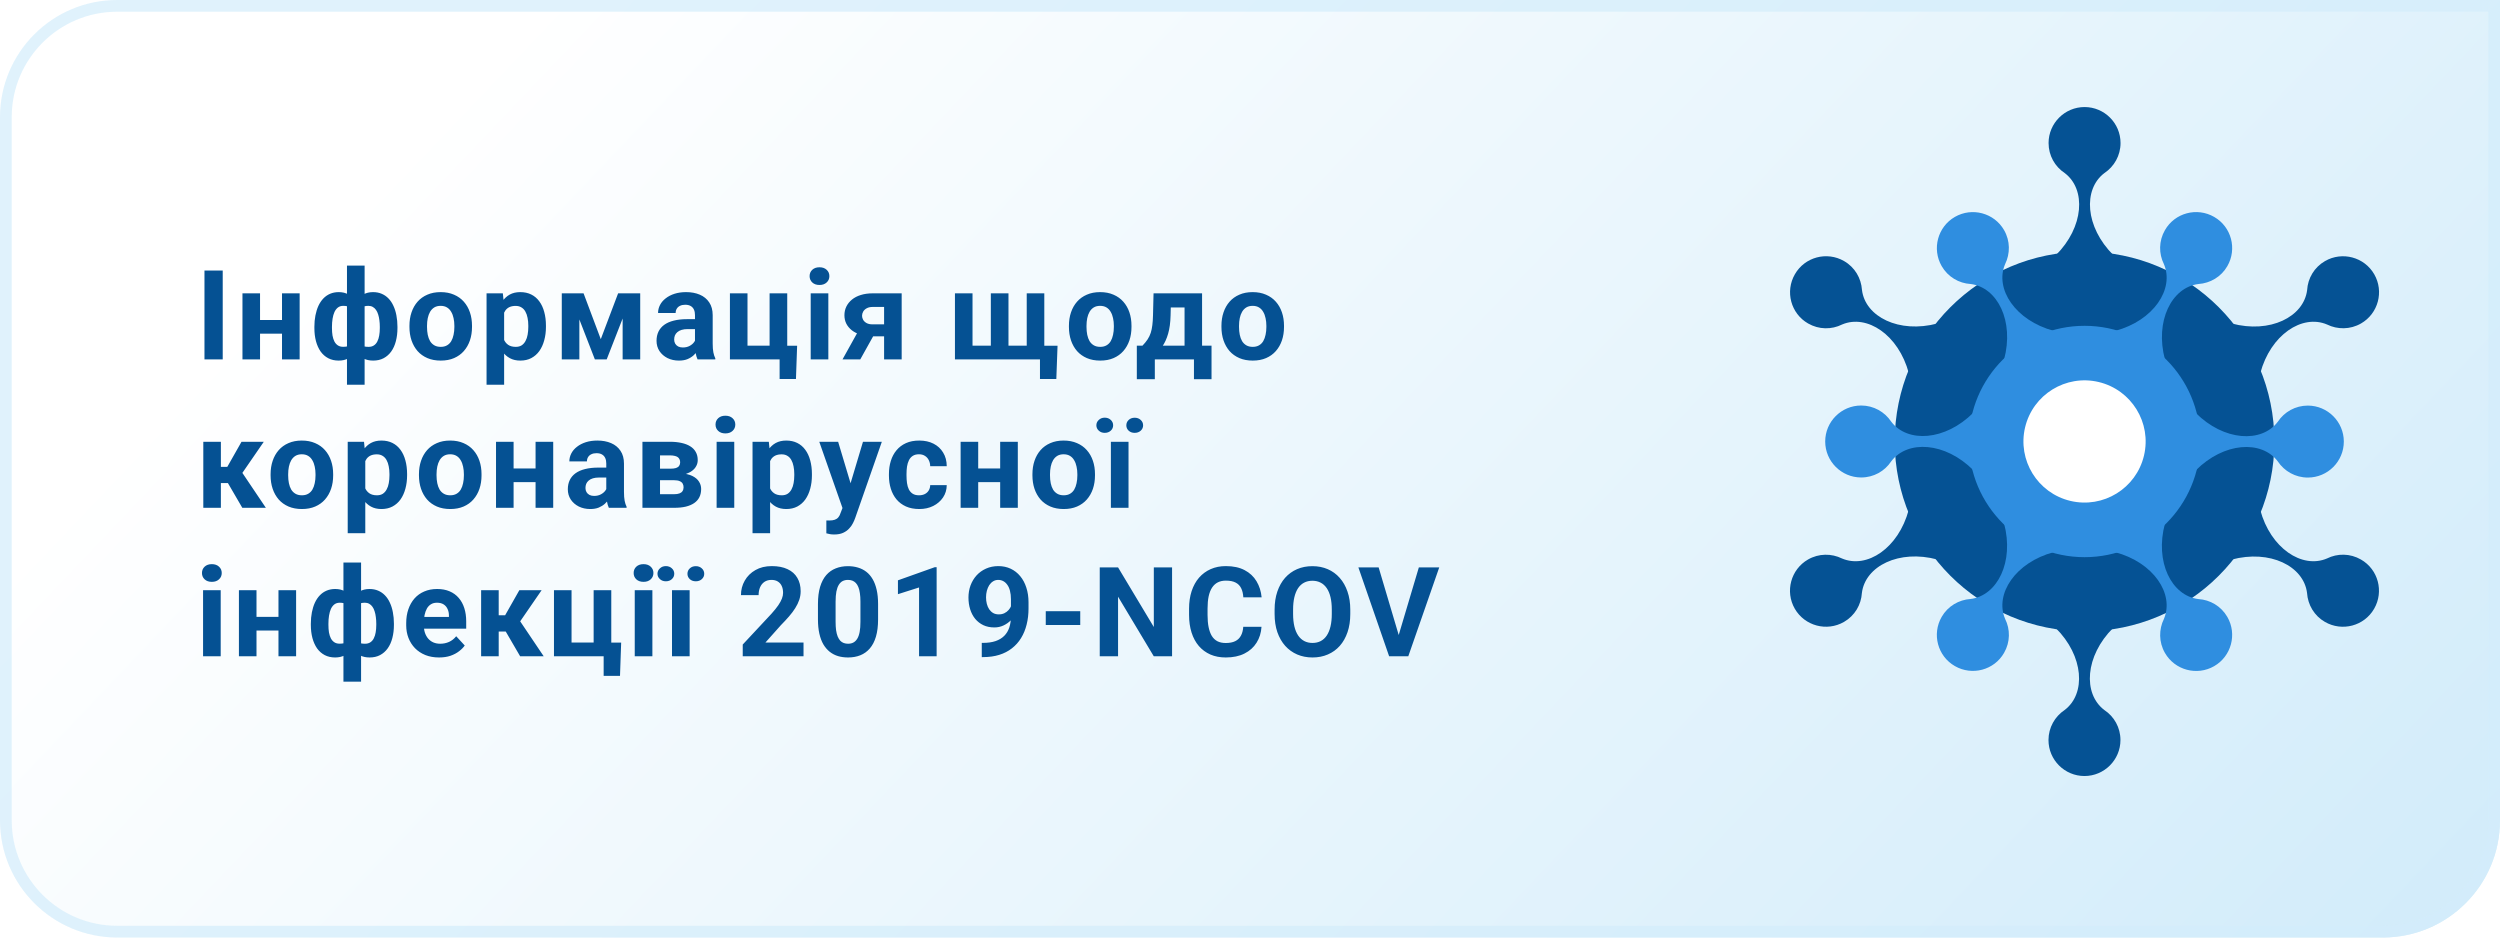 <svg width="320" height="120" viewBox="0 0 320 120" fill="none" xmlns="http://www.w3.org/2000/svg">
<path d="M0 15C0 6.716 6.716 0 15 0H320V105C320 113.284 313.284 120 305 120H15C6.716 120 0 113.284 0 105V15Z" fill="url(#paint0_linear_87_857)"/>
<path d="M0.75 15C0.75 7.13 7.13 0.75 15 0.75H319.25V105C319.25 112.87 312.87 119.25 305 119.25H15C7.13 119.25 0.75 112.87 0.75 105V15Z" stroke="#D3EDFB" stroke-opacity="0.7" stroke-width="1.5"/>
<path d="M28.508 34.625V46H26.172V34.625H28.508ZM36.832 40.961V42.711H32.535V40.961H36.832ZM33.285 37.547V46H31.035V37.547H33.285ZM38.355 37.547V46H36.097V37.547H38.355ZM50.874 41.828V41.992C50.874 42.602 50.806 43.161 50.671 43.672C50.541 44.177 50.343 44.617 50.077 44.992C49.812 45.362 49.486 45.648 49.101 45.852C48.715 46.055 48.27 46.156 47.765 46.156C47.296 46.156 46.89 46.068 46.546 45.891C46.207 45.708 45.921 45.456 45.687 45.133C45.457 44.805 45.27 44.425 45.124 43.992C44.983 43.555 44.879 43.083 44.812 42.578V41.227C44.879 40.685 44.983 40.182 45.124 39.719C45.265 39.25 45.45 38.841 45.679 38.492C45.913 38.143 46.2 37.872 46.538 37.68C46.877 37.487 47.28 37.391 47.749 37.391C48.155 37.391 48.523 37.461 48.851 37.602C49.184 37.742 49.476 37.943 49.726 38.203C49.981 38.464 50.192 38.779 50.358 39.148C50.53 39.513 50.658 39.922 50.741 40.375C50.83 40.828 50.874 41.312 50.874 41.828ZM48.616 41.992V41.828C48.616 41.536 48.598 41.258 48.562 40.992C48.53 40.721 48.478 40.474 48.405 40.25C48.338 40.026 48.246 39.833 48.132 39.672C48.017 39.505 47.879 39.378 47.718 39.289C47.556 39.195 47.371 39.148 47.163 39.148C46.798 39.148 46.499 39.221 46.265 39.367C46.035 39.508 45.864 39.711 45.749 39.977C45.64 40.237 45.577 40.544 45.562 40.898V42.914C45.582 43.216 45.648 43.479 45.757 43.703C45.871 43.922 46.043 44.094 46.273 44.219C46.507 44.339 46.809 44.398 47.179 44.398C47.444 44.398 47.668 44.339 47.851 44.219C48.038 44.099 48.187 43.93 48.296 43.711C48.41 43.492 48.491 43.24 48.538 42.953C48.59 42.661 48.616 42.341 48.616 41.992ZM40.241 41.992V41.828C40.241 41.312 40.285 40.828 40.374 40.375C40.463 39.922 40.59 39.513 40.757 39.148C40.929 38.779 41.14 38.464 41.39 38.203C41.64 37.943 41.929 37.742 42.257 37.602C42.59 37.461 42.96 37.391 43.366 37.391C43.83 37.391 44.231 37.487 44.569 37.68C44.908 37.872 45.192 38.143 45.421 38.492C45.65 38.841 45.835 39.25 45.976 39.719C46.116 40.182 46.223 40.685 46.296 41.227V42.516C46.223 43.036 46.116 43.518 45.976 43.961C45.835 44.398 45.648 44.784 45.413 45.117C45.184 45.445 44.9 45.7 44.562 45.883C44.223 46.065 43.819 46.156 43.351 46.156C42.851 46.156 42.405 46.055 42.015 45.852C41.629 45.648 41.304 45.362 41.038 44.992C40.778 44.617 40.58 44.177 40.444 43.672C40.309 43.161 40.241 42.602 40.241 41.992ZM42.491 41.828V41.992C42.491 42.341 42.515 42.661 42.562 42.953C42.614 43.24 42.694 43.492 42.804 43.711C42.918 43.925 43.067 44.091 43.249 44.211C43.431 44.331 43.655 44.391 43.921 44.391C44.296 44.391 44.598 44.328 44.827 44.203C45.062 44.078 45.236 43.901 45.351 43.672C45.465 43.443 45.528 43.169 45.538 42.852V40.898C45.528 40.544 45.465 40.237 45.351 39.977C45.241 39.711 45.072 39.508 44.843 39.367C44.614 39.221 44.312 39.148 43.937 39.148C43.671 39.148 43.444 39.219 43.257 39.359C43.075 39.5 42.926 39.693 42.812 39.938C42.702 40.182 42.621 40.469 42.569 40.797C42.517 41.12 42.491 41.464 42.491 41.828ZM44.413 49.25V34H46.671V49.25H44.413ZM52.409 41.859V41.695C52.409 41.075 52.497 40.505 52.674 39.984C52.852 39.458 53.109 39.003 53.448 38.617C53.786 38.232 54.203 37.932 54.698 37.719C55.193 37.5 55.76 37.391 56.401 37.391C57.042 37.391 57.612 37.5 58.112 37.719C58.612 37.932 59.031 38.232 59.37 38.617C59.713 39.003 59.974 39.458 60.151 39.984C60.328 40.505 60.417 41.075 60.417 41.695V41.859C60.417 42.474 60.328 43.044 60.151 43.57C59.974 44.091 59.713 44.547 59.37 44.938C59.031 45.323 58.614 45.622 58.12 45.836C57.625 46.05 57.057 46.156 56.417 46.156C55.776 46.156 55.206 46.05 54.706 45.836C54.211 45.622 53.792 45.323 53.448 44.938C53.109 44.547 52.852 44.091 52.674 43.57C52.497 43.044 52.409 42.474 52.409 41.859ZM54.659 41.695V41.859C54.659 42.214 54.69 42.544 54.752 42.852C54.815 43.159 54.914 43.43 55.049 43.664C55.19 43.893 55.372 44.073 55.596 44.203C55.82 44.333 56.094 44.398 56.417 44.398C56.729 44.398 56.997 44.333 57.221 44.203C57.445 44.073 57.625 43.893 57.76 43.664C57.896 43.43 57.995 43.159 58.057 42.852C58.125 42.544 58.159 42.214 58.159 41.859V41.695C58.159 41.352 58.125 41.029 58.057 40.727C57.995 40.419 57.893 40.148 57.752 39.914C57.617 39.675 57.437 39.487 57.213 39.352C56.989 39.216 56.719 39.148 56.401 39.148C56.083 39.148 55.812 39.216 55.588 39.352C55.37 39.487 55.19 39.675 55.049 39.914C54.914 40.148 54.815 40.419 54.752 40.727C54.69 41.029 54.659 41.352 54.659 41.695ZM64.529 39.172V49.25H62.279V37.547H64.365L64.529 39.172ZM69.881 41.68V41.844C69.881 42.458 69.808 43.029 69.662 43.555C69.522 44.081 69.313 44.539 69.037 44.93C68.761 45.315 68.417 45.617 68.006 45.836C67.6 46.05 67.131 46.156 66.6 46.156C66.084 46.156 65.636 46.052 65.256 45.844C64.876 45.635 64.555 45.344 64.295 44.969C64.04 44.589 63.834 44.148 63.678 43.648C63.522 43.148 63.402 42.612 63.318 42.039V41.609C63.402 40.995 63.522 40.432 63.678 39.922C63.834 39.406 64.04 38.961 64.295 38.586C64.555 38.206 64.873 37.911 65.248 37.703C65.628 37.495 66.074 37.391 66.584 37.391C67.121 37.391 67.592 37.492 67.998 37.695C68.41 37.898 68.753 38.19 69.029 38.57C69.311 38.95 69.522 39.404 69.662 39.93C69.808 40.456 69.881 41.039 69.881 41.68ZM67.623 41.844V41.68C67.623 41.32 67.592 40.99 67.529 40.688C67.472 40.38 67.378 40.112 67.248 39.883C67.123 39.654 66.957 39.477 66.748 39.352C66.545 39.221 66.298 39.156 66.006 39.156C65.699 39.156 65.436 39.206 65.217 39.305C65.003 39.404 64.829 39.547 64.693 39.734C64.558 39.922 64.457 40.146 64.389 40.406C64.321 40.667 64.279 40.961 64.264 41.289V42.375C64.29 42.76 64.363 43.107 64.483 43.414C64.602 43.716 64.787 43.956 65.037 44.133C65.287 44.31 65.615 44.398 66.022 44.398C66.318 44.398 66.568 44.333 66.772 44.203C66.975 44.068 67.139 43.883 67.264 43.648C67.394 43.414 67.485 43.143 67.537 42.836C67.594 42.529 67.623 42.198 67.623 41.844ZM76.9 43.414L79.119 37.547H80.955L77.658 46H76.142L72.861 37.547H74.697L76.9 43.414ZM74.158 37.547V46H71.908V37.547H74.158ZM79.697 46V37.547H81.947V46H79.697ZM88.958 44.094V40.328C88.958 40.057 88.914 39.825 88.825 39.633C88.737 39.435 88.599 39.281 88.411 39.172C88.229 39.062 87.992 39.008 87.7 39.008C87.45 39.008 87.234 39.052 87.052 39.141C86.87 39.224 86.729 39.346 86.63 39.508C86.531 39.664 86.482 39.849 86.482 40.062H84.232C84.232 39.703 84.315 39.362 84.482 39.039C84.648 38.716 84.89 38.432 85.208 38.188C85.526 37.938 85.903 37.742 86.341 37.602C86.784 37.461 87.278 37.391 87.825 37.391C88.482 37.391 89.065 37.5 89.575 37.719C90.086 37.938 90.487 38.266 90.778 38.703C91.075 39.141 91.224 39.688 91.224 40.344V43.961C91.224 44.425 91.252 44.805 91.31 45.102C91.367 45.393 91.45 45.648 91.56 45.867V46H89.286C89.177 45.771 89.094 45.484 89.036 45.141C88.984 44.792 88.958 44.443 88.958 44.094ZM89.255 40.852L89.271 42.125H88.013C87.716 42.125 87.458 42.159 87.239 42.227C87.021 42.294 86.841 42.391 86.7 42.516C86.56 42.635 86.456 42.776 86.388 42.938C86.325 43.099 86.294 43.276 86.294 43.469C86.294 43.661 86.338 43.836 86.427 43.992C86.515 44.143 86.643 44.263 86.81 44.352C86.976 44.435 87.172 44.477 87.396 44.477C87.734 44.477 88.028 44.409 88.278 44.273C88.528 44.138 88.721 43.971 88.857 43.773C88.997 43.575 89.07 43.388 89.075 43.211L89.669 44.164C89.586 44.378 89.471 44.599 89.325 44.828C89.185 45.057 89.005 45.273 88.786 45.477C88.567 45.675 88.305 45.839 87.997 45.969C87.69 46.094 87.325 46.156 86.903 46.156C86.367 46.156 85.88 46.05 85.442 45.836C85.01 45.617 84.666 45.318 84.411 44.938C84.161 44.552 84.036 44.115 84.036 43.625C84.036 43.182 84.12 42.789 84.286 42.445C84.453 42.102 84.698 41.812 85.021 41.578C85.349 41.339 85.758 41.159 86.247 41.039C86.737 40.914 87.305 40.852 87.95 40.852H89.255ZM93.43 46V37.547H95.68V44.242H98.508V37.547H100.766V46H93.43ZM102.032 44.25L101.883 48.508H99.79V46H98.844V44.25H102.032ZM106.027 37.547V46H103.77V37.547H106.027ZM103.629 35.344C103.629 35.016 103.744 34.745 103.973 34.531C104.202 34.318 104.509 34.211 104.895 34.211C105.275 34.211 105.58 34.318 105.809 34.531C106.043 34.745 106.16 35.016 106.16 35.344C106.16 35.672 106.043 35.943 105.809 36.156C105.58 36.37 105.275 36.477 104.895 36.477C104.509 36.477 104.202 36.37 103.973 36.156C103.744 35.943 103.629 35.672 103.629 35.344ZM110.187 41.781H112.468L110.117 46H107.843L110.187 41.781ZM111.703 37.547H115.414V46H113.164V39.289H111.703C111.396 39.289 111.14 39.346 110.937 39.461C110.734 39.57 110.583 39.714 110.484 39.891C110.39 40.062 110.343 40.24 110.343 40.422C110.343 40.599 110.39 40.771 110.484 40.938C110.578 41.104 110.724 41.242 110.922 41.352C111.119 41.461 111.367 41.516 111.664 41.516H114V43.047H111.664C111.106 43.047 110.606 42.979 110.164 42.844C109.726 42.708 109.351 42.521 109.039 42.281C108.731 42.036 108.494 41.753 108.328 41.43C108.166 41.102 108.086 40.742 108.086 40.352C108.086 39.945 108.169 39.573 108.336 39.234C108.502 38.896 108.742 38.599 109.054 38.344C109.367 38.089 109.744 37.893 110.187 37.758C110.635 37.617 111.14 37.547 111.703 37.547ZM135.366 44.25L135.21 48.508H133.116V46H132.171V44.25H135.366ZM122.233 37.547H124.483V44.242H126.827V37.547H129.085V44.242H131.421V37.547H133.671V46H122.233V37.547ZM136.823 41.859V41.695C136.823 41.075 136.911 40.505 137.088 39.984C137.265 39.458 137.523 39.003 137.862 38.617C138.2 38.232 138.617 37.932 139.112 37.719C139.606 37.5 140.174 37.391 140.815 37.391C141.455 37.391 142.026 37.5 142.526 37.719C143.026 37.932 143.445 38.232 143.783 38.617C144.127 39.003 144.388 39.458 144.565 39.984C144.742 40.505 144.83 41.075 144.83 41.695V41.859C144.83 42.474 144.742 43.044 144.565 43.57C144.388 44.091 144.127 44.547 143.783 44.938C143.445 45.323 143.028 45.622 142.533 45.836C142.039 46.05 141.471 46.156 140.83 46.156C140.19 46.156 139.619 46.05 139.119 45.836C138.625 45.622 138.205 45.323 137.862 44.938C137.523 44.547 137.265 44.091 137.088 43.57C136.911 43.044 136.823 42.474 136.823 41.859ZM139.073 41.695V41.859C139.073 42.214 139.104 42.544 139.166 42.852C139.229 43.159 139.328 43.43 139.463 43.664C139.604 43.893 139.786 44.073 140.01 44.203C140.234 44.333 140.507 44.398 140.83 44.398C141.143 44.398 141.411 44.333 141.635 44.203C141.859 44.073 142.039 43.893 142.174 43.664C142.309 43.43 142.408 43.159 142.471 42.852C142.539 42.544 142.573 42.214 142.573 41.859V41.695C142.573 41.352 142.539 41.029 142.471 40.727C142.408 40.419 142.307 40.148 142.166 39.914C142.031 39.675 141.851 39.487 141.627 39.352C141.403 39.216 141.132 39.148 140.815 39.148C140.497 39.148 140.226 39.216 140.002 39.352C139.783 39.487 139.604 39.675 139.463 39.914C139.328 40.148 139.229 40.419 139.166 40.727C139.104 41.029 139.073 41.352 139.073 41.695ZM147.654 37.547H149.904L149.834 40.375C149.813 41.281 149.709 42.06 149.521 42.711C149.334 43.362 149.084 43.909 148.771 44.352C148.459 44.794 148.102 45.148 147.701 45.414C147.305 45.675 146.888 45.87 146.451 46H146.029L146.006 44.266L146.24 44.242C146.506 43.966 146.724 43.698 146.896 43.438C147.068 43.172 147.201 42.893 147.295 42.602C147.388 42.31 147.456 41.984 147.498 41.625C147.545 41.266 147.573 40.849 147.584 40.375L147.654 37.547ZM148.263 37.547H153.865V46H151.623V39.352H148.263V37.547ZM145.513 44.242H155.076V48.539H152.826V46H147.818V48.539H145.513V44.242ZM156.345 41.859V41.695C156.345 41.075 156.434 40.505 156.611 39.984C156.788 39.458 157.046 39.003 157.384 38.617C157.723 38.232 158.139 37.932 158.634 37.719C159.129 37.5 159.697 37.391 160.337 37.391C160.978 37.391 161.548 37.5 162.048 37.719C162.548 37.932 162.967 38.232 163.306 38.617C163.65 39.003 163.91 39.458 164.087 39.984C164.264 40.505 164.353 41.075 164.353 41.695V41.859C164.353 42.474 164.264 43.044 164.087 43.57C163.91 44.091 163.65 44.547 163.306 44.938C162.967 45.323 162.551 45.622 162.056 45.836C161.561 46.05 160.993 46.156 160.353 46.156C159.712 46.156 159.142 46.05 158.642 45.836C158.147 45.622 157.728 45.323 157.384 44.938C157.046 44.547 156.788 44.091 156.611 43.57C156.434 43.044 156.345 42.474 156.345 41.859ZM158.595 41.695V41.859C158.595 42.214 158.626 42.544 158.689 42.852C158.751 43.159 158.85 43.43 158.986 43.664C159.126 43.893 159.309 44.073 159.533 44.203C159.756 44.333 160.03 44.398 160.353 44.398C160.665 44.398 160.934 44.333 161.158 44.203C161.381 44.073 161.561 43.893 161.697 43.664C161.832 43.43 161.931 43.159 161.993 42.852C162.061 42.544 162.095 42.214 162.095 41.859V41.695C162.095 41.352 162.061 41.029 161.993 40.727C161.931 40.419 161.829 40.148 161.689 39.914C161.553 39.675 161.374 39.487 161.15 39.352C160.926 39.216 160.655 39.148 160.337 39.148C160.019 39.148 159.749 39.216 159.525 39.352C159.306 39.487 159.126 39.675 158.986 39.914C158.85 40.148 158.751 40.419 158.689 40.727C158.626 41.029 158.595 41.352 158.595 41.695ZM28.273 56.547V65H26.023V56.547H28.273ZM33.766 56.547L30.125 61.836H27.875L27.602 59.758H29.094L30.914 56.547H33.766ZM31.016 65L28.938 61.43L30.898 60.344L34.031 65H31.016ZM34.636 60.859V60.695C34.636 60.075 34.725 59.505 34.902 58.984C35.079 58.458 35.337 58.003 35.675 57.617C36.014 57.232 36.431 56.932 36.925 56.719C37.42 56.5 37.988 56.391 38.628 56.391C39.269 56.391 39.839 56.5 40.339 56.719C40.839 56.932 41.259 57.232 41.597 57.617C41.941 58.003 42.201 58.458 42.378 58.984C42.556 59.505 42.644 60.075 42.644 60.695V60.859C42.644 61.474 42.556 62.044 42.378 62.57C42.201 63.091 41.941 63.547 41.597 63.938C41.259 64.323 40.842 64.622 40.347 64.836C39.852 65.049 39.285 65.156 38.644 65.156C38.003 65.156 37.433 65.049 36.933 64.836C36.438 64.622 36.019 64.323 35.675 63.938C35.337 63.547 35.079 63.091 34.902 62.57C34.725 62.044 34.636 61.474 34.636 60.859ZM36.886 60.695V60.859C36.886 61.214 36.917 61.544 36.98 61.852C37.042 62.159 37.142 62.43 37.277 62.664C37.417 62.893 37.6 63.073 37.824 63.203C38.048 63.333 38.321 63.398 38.644 63.398C38.957 63.398 39.225 63.333 39.449 63.203C39.673 63.073 39.852 62.893 39.988 62.664C40.123 62.43 40.222 62.159 40.285 61.852C40.352 61.544 40.386 61.214 40.386 60.859V60.695C40.386 60.352 40.352 60.029 40.285 59.727C40.222 59.419 40.121 59.148 39.98 58.914C39.845 58.675 39.665 58.487 39.441 58.352C39.217 58.216 38.946 58.148 38.628 58.148C38.311 58.148 38.04 58.216 37.816 58.352C37.597 58.487 37.417 58.675 37.277 58.914C37.142 59.148 37.042 59.419 36.98 59.727C36.917 60.029 36.886 60.352 36.886 60.695ZM46.757 58.172V68.25H44.507V56.547H46.593L46.757 58.172ZM52.108 60.68V60.844C52.108 61.458 52.035 62.029 51.89 62.555C51.749 63.081 51.541 63.539 51.265 63.93C50.989 64.315 50.645 64.617 50.233 64.836C49.827 65.049 49.358 65.156 48.827 65.156C48.312 65.156 47.864 65.052 47.483 64.844C47.103 64.635 46.783 64.344 46.523 63.969C46.267 63.589 46.062 63.148 45.905 62.648C45.749 62.148 45.629 61.612 45.546 61.039V60.609C45.629 59.995 45.749 59.432 45.905 58.922C46.062 58.406 46.267 57.961 46.523 57.586C46.783 57.206 47.101 56.911 47.476 56.703C47.856 56.495 48.301 56.391 48.812 56.391C49.348 56.391 49.819 56.492 50.226 56.695C50.637 56.898 50.981 57.19 51.257 57.57C51.538 57.95 51.749 58.404 51.89 58.93C52.035 59.456 52.108 60.039 52.108 60.68ZM49.851 60.844V60.68C49.851 60.32 49.819 59.99 49.757 59.688C49.7 59.38 49.606 59.112 49.476 58.883C49.351 58.654 49.184 58.477 48.976 58.352C48.773 58.221 48.525 58.156 48.233 58.156C47.926 58.156 47.663 58.206 47.444 58.305C47.231 58.404 47.056 58.547 46.921 58.734C46.785 58.922 46.684 59.146 46.616 59.406C46.548 59.667 46.507 59.961 46.491 60.289V61.375C46.517 61.76 46.59 62.107 46.71 62.414C46.83 62.716 47.015 62.956 47.265 63.133C47.515 63.31 47.843 63.398 48.249 63.398C48.546 63.398 48.796 63.333 48.999 63.203C49.202 63.068 49.366 62.883 49.491 62.648C49.621 62.414 49.713 62.143 49.765 61.836C49.822 61.529 49.851 61.198 49.851 60.844ZM53.627 60.859V60.695C53.627 60.075 53.716 59.505 53.893 58.984C54.07 58.458 54.328 58.003 54.667 57.617C55.005 57.232 55.422 56.932 55.917 56.719C56.411 56.5 56.979 56.391 57.62 56.391C58.26 56.391 58.831 56.5 59.331 56.719C59.831 56.932 60.25 57.232 60.588 57.617C60.932 58.003 61.193 58.458 61.37 58.984C61.547 59.505 61.635 60.075 61.635 60.695V60.859C61.635 61.474 61.547 62.044 61.37 62.57C61.193 63.091 60.932 63.547 60.588 63.938C60.25 64.323 59.833 64.622 59.338 64.836C58.844 65.049 58.276 65.156 57.635 65.156C56.995 65.156 56.424 65.049 55.924 64.836C55.43 64.622 55.01 64.323 54.667 63.938C54.328 63.547 54.07 63.091 53.893 62.57C53.716 62.044 53.627 61.474 53.627 60.859ZM55.877 60.695V60.859C55.877 61.214 55.909 61.544 55.971 61.852C56.034 62.159 56.133 62.43 56.268 62.664C56.409 62.893 56.591 63.073 56.815 63.203C57.039 63.333 57.312 63.398 57.635 63.398C57.948 63.398 58.216 63.333 58.44 63.203C58.664 63.073 58.844 62.893 58.979 62.664C59.114 62.43 59.213 62.159 59.276 61.852C59.344 61.544 59.377 61.214 59.377 60.859V60.695C59.377 60.352 59.344 60.029 59.276 59.727C59.213 59.419 59.112 59.148 58.971 58.914C58.836 58.675 58.656 58.487 58.432 58.352C58.208 58.216 57.937 58.148 57.62 58.148C57.302 58.148 57.031 58.216 56.807 58.352C56.588 58.487 56.409 58.675 56.268 58.914C56.133 59.148 56.034 59.419 55.971 59.727C55.909 60.029 55.877 60.352 55.877 60.695ZM69.287 59.961V61.711H64.99V59.961H69.287ZM65.74 56.547V65H63.49V56.547H65.74ZM70.811 56.547V65H68.553V56.547H70.811ZM77.603 63.094V59.328C77.603 59.057 77.559 58.825 77.47 58.633C77.382 58.435 77.244 58.281 77.056 58.172C76.874 58.062 76.637 58.008 76.345 58.008C76.095 58.008 75.879 58.052 75.697 58.141C75.515 58.224 75.374 58.346 75.275 58.508C75.176 58.664 75.127 58.849 75.127 59.062H72.877C72.877 58.703 72.96 58.362 73.127 58.039C73.293 57.716 73.535 57.432 73.853 57.188C74.171 56.938 74.548 56.742 74.986 56.602C75.429 56.461 75.923 56.391 76.47 56.391C77.127 56.391 77.71 56.5 78.22 56.719C78.731 56.938 79.132 57.266 79.423 57.703C79.72 58.141 79.869 58.688 79.869 59.344V62.961C79.869 63.425 79.897 63.805 79.955 64.102C80.012 64.393 80.095 64.648 80.205 64.867V65H77.931C77.822 64.771 77.739 64.484 77.681 64.141C77.629 63.792 77.603 63.443 77.603 63.094ZM77.9 59.852L77.916 61.125H76.658C76.361 61.125 76.103 61.159 75.884 61.227C75.666 61.294 75.486 61.391 75.345 61.516C75.205 61.635 75.1 61.776 75.033 61.938C74.97 62.099 74.939 62.276 74.939 62.469C74.939 62.661 74.983 62.836 75.072 62.992C75.16 63.143 75.288 63.263 75.455 63.352C75.621 63.435 75.817 63.477 76.041 63.477C76.379 63.477 76.673 63.409 76.923 63.273C77.173 63.138 77.366 62.971 77.502 62.773C77.642 62.575 77.715 62.388 77.72 62.211L78.314 63.164C78.231 63.378 78.116 63.599 77.97 63.828C77.83 64.057 77.65 64.273 77.431 64.477C77.213 64.674 76.95 64.838 76.642 64.969C76.335 65.094 75.97 65.156 75.548 65.156C75.012 65.156 74.525 65.049 74.088 64.836C73.655 64.617 73.311 64.318 73.056 63.938C72.806 63.552 72.681 63.115 72.681 62.625C72.681 62.182 72.765 61.789 72.931 61.445C73.098 61.102 73.343 60.812 73.666 60.578C73.994 60.339 74.403 60.159 74.892 60.039C75.382 59.914 75.95 59.852 76.595 59.852H77.9ZM86.294 61.469H83.646L83.63 59.992H85.817C86.109 59.992 86.346 59.964 86.528 59.906C86.711 59.844 86.844 59.753 86.927 59.633C87.015 59.508 87.06 59.357 87.06 59.18C87.06 59.023 87.031 58.891 86.974 58.781C86.922 58.667 86.841 58.573 86.732 58.5C86.622 58.427 86.484 58.375 86.317 58.344C86.156 58.307 85.966 58.289 85.747 58.289H84.482V65H82.232V56.547H85.747C86.299 56.547 86.794 56.596 87.232 56.695C87.669 56.789 88.041 56.932 88.349 57.125C88.661 57.318 88.898 57.562 89.06 57.859C89.226 58.151 89.31 58.497 89.31 58.898C89.31 59.159 89.25 59.404 89.13 59.633C89.015 59.862 88.844 60.065 88.614 60.242C88.385 60.419 88.101 60.565 87.763 60.68C87.43 60.789 87.044 60.857 86.607 60.883L86.294 61.469ZM86.294 65H83.091L83.864 63.258H86.294C86.57 63.258 86.797 63.224 86.974 63.156C87.151 63.089 87.281 62.99 87.364 62.859C87.453 62.724 87.497 62.562 87.497 62.375C87.497 62.193 87.458 62.034 87.38 61.898C87.302 61.763 87.174 61.659 86.997 61.586C86.825 61.508 86.591 61.469 86.294 61.469H84.192L84.208 59.992H86.599L87.146 60.586C87.739 60.622 88.229 60.734 88.614 60.922C89 61.109 89.284 61.349 89.466 61.641C89.653 61.927 89.747 62.242 89.747 62.586C89.747 62.987 89.672 63.339 89.521 63.641C89.37 63.943 89.146 64.195 88.849 64.398C88.557 64.596 88.198 64.747 87.771 64.852C87.344 64.951 86.851 65 86.294 65ZM93.985 56.547V65H91.727V56.547H93.985ZM91.587 54.344C91.587 54.016 91.701 53.745 91.93 53.531C92.159 53.318 92.467 53.211 92.852 53.211C93.232 53.211 93.537 53.318 93.766 53.531C94.001 53.745 94.118 54.016 94.118 54.344C94.118 54.672 94.001 54.943 93.766 55.156C93.537 55.37 93.232 55.477 92.852 55.477C92.467 55.477 92.159 55.37 91.93 55.156C91.701 54.943 91.587 54.672 91.587 54.344ZM98.574 58.172V68.25H96.324V56.547H98.41L98.574 58.172ZM103.926 60.68V60.844C103.926 61.458 103.853 62.029 103.707 62.555C103.567 63.081 103.358 63.539 103.082 63.93C102.806 64.315 102.462 64.617 102.051 64.836C101.645 65.049 101.176 65.156 100.645 65.156C100.129 65.156 99.681 65.052 99.301 64.844C98.921 64.635 98.6 64.344 98.34 63.969C98.085 63.589 97.879 63.148 97.723 62.648C97.567 62.148 97.447 61.612 97.363 61.039V60.609C97.447 59.995 97.567 59.432 97.723 58.922C97.879 58.406 98.085 57.961 98.34 57.586C98.6 57.206 98.918 56.911 99.293 56.703C99.673 56.495 100.119 56.391 100.629 56.391C101.166 56.391 101.637 56.492 102.043 56.695C102.455 56.898 102.798 57.19 103.074 57.57C103.356 57.95 103.567 58.404 103.707 58.93C103.853 59.456 103.926 60.039 103.926 60.68ZM101.668 60.844V60.68C101.668 60.32 101.637 59.99 101.574 59.688C101.517 59.38 101.423 59.112 101.293 58.883C101.168 58.654 101.001 58.477 100.793 58.352C100.59 58.221 100.343 58.156 100.051 58.156C99.744 58.156 99.481 58.206 99.262 58.305C99.048 58.404 98.874 58.547 98.738 58.734C98.603 58.922 98.501 59.146 98.434 59.406C98.366 59.667 98.324 59.961 98.309 60.289V61.375C98.335 61.76 98.408 62.107 98.528 62.414C98.647 62.716 98.832 62.956 99.082 63.133C99.332 63.31 99.66 63.398 100.067 63.398C100.363 63.398 100.613 63.333 100.817 63.203C101.02 63.068 101.184 62.883 101.309 62.648C101.439 62.414 101.53 62.143 101.582 61.836C101.639 61.529 101.668 61.198 101.668 60.844ZM108.218 64.047L110.461 56.547H112.875L109.476 66.273C109.403 66.487 109.304 66.716 109.179 66.961C109.06 67.206 108.896 67.438 108.687 67.656C108.484 67.88 108.226 68.062 107.914 68.203C107.606 68.344 107.229 68.414 106.781 68.414C106.567 68.414 106.393 68.401 106.257 68.375C106.122 68.349 105.961 68.312 105.773 68.266V66.617C105.83 66.617 105.89 66.617 105.953 66.617C106.015 66.622 106.075 66.625 106.132 66.625C106.429 66.625 106.672 66.591 106.859 66.523C107.047 66.456 107.198 66.352 107.312 66.211C107.427 66.076 107.518 65.898 107.586 65.68L108.218 64.047ZM107.281 56.547L109.117 62.672L109.437 65.055L107.906 65.219L104.867 56.547H107.281ZM117.636 63.398C117.912 63.398 118.157 63.346 118.37 63.242C118.584 63.133 118.751 62.982 118.87 62.789C118.995 62.591 119.06 62.359 119.066 62.094H121.183C121.178 62.688 121.019 63.216 120.706 63.68C120.394 64.138 119.974 64.5 119.448 64.766C118.922 65.026 118.334 65.156 117.683 65.156C117.027 65.156 116.454 65.047 115.964 64.828C115.48 64.609 115.076 64.307 114.753 63.922C114.43 63.531 114.188 63.078 114.027 62.562C113.865 62.042 113.784 61.484 113.784 60.891V60.664C113.784 60.065 113.865 59.508 114.027 58.992C114.188 58.471 114.43 58.018 114.753 57.633C115.076 57.242 115.48 56.938 115.964 56.719C116.448 56.5 117.016 56.391 117.667 56.391C118.36 56.391 118.967 56.523 119.488 56.789C120.014 57.055 120.425 57.435 120.722 57.93C121.024 58.419 121.178 59 121.183 59.672H119.066C119.06 59.391 119.001 59.135 118.886 58.906C118.777 58.677 118.615 58.495 118.402 58.359C118.193 58.219 117.935 58.148 117.628 58.148C117.3 58.148 117.032 58.219 116.823 58.359C116.615 58.495 116.454 58.682 116.339 58.922C116.224 59.156 116.144 59.425 116.097 59.727C116.055 60.023 116.034 60.336 116.034 60.664V60.891C116.034 61.219 116.055 61.534 116.097 61.836C116.139 62.138 116.217 62.406 116.331 62.641C116.451 62.875 116.615 63.06 116.823 63.195C117.032 63.331 117.303 63.398 117.636 63.398ZM128.757 59.961V61.711H124.46V59.961H128.757ZM125.21 56.547V65H122.96V56.547H125.21ZM130.28 56.547V65H128.022V56.547H130.28ZM132.151 60.859V60.695C132.151 60.075 132.239 59.505 132.416 58.984C132.593 58.458 132.851 58.003 133.19 57.617C133.528 57.232 133.945 56.932 134.44 56.719C134.934 56.5 135.502 56.391 136.143 56.391C136.783 56.391 137.354 56.5 137.854 56.719C138.354 56.932 138.773 57.232 139.112 57.617C139.455 58.003 139.716 58.458 139.893 58.984C140.07 59.505 140.158 60.075 140.158 60.695V60.859C140.158 61.474 140.07 62.044 139.893 62.57C139.716 63.091 139.455 63.547 139.112 63.938C138.773 64.323 138.356 64.622 137.862 64.836C137.367 65.049 136.799 65.156 136.158 65.156C135.518 65.156 134.948 65.049 134.448 64.836C133.953 64.622 133.533 64.323 133.19 63.938C132.851 63.547 132.593 63.091 132.416 62.57C132.239 62.044 132.151 61.474 132.151 60.859ZM134.401 60.695V60.859C134.401 61.214 134.432 61.544 134.494 61.852C134.557 62.159 134.656 62.43 134.791 62.664C134.932 62.893 135.114 63.073 135.338 63.203C135.562 63.333 135.836 63.398 136.158 63.398C136.471 63.398 136.739 63.333 136.963 63.203C137.187 63.073 137.367 62.893 137.502 62.664C137.638 62.43 137.737 62.159 137.799 61.852C137.867 61.544 137.901 61.214 137.901 60.859V60.695C137.901 60.352 137.867 60.029 137.799 59.727C137.737 59.419 137.635 59.148 137.494 58.914C137.359 58.675 137.179 58.487 136.955 58.352C136.731 58.216 136.461 58.148 136.143 58.148C135.825 58.148 135.554 58.216 135.33 58.352C135.112 58.487 134.932 58.675 134.791 58.914C134.656 59.148 134.557 59.419 134.494 59.727C134.432 60.029 134.401 60.352 134.401 60.695ZM144.451 56.547V65H142.193V56.547H144.451ZM140.334 54.438C140.334 54.167 140.438 53.938 140.646 53.75C140.849 53.557 141.102 53.461 141.404 53.461C141.717 53.461 141.974 53.557 142.177 53.75C142.381 53.938 142.482 54.167 142.482 54.438C142.482 54.708 142.381 54.938 142.177 55.125C141.974 55.312 141.717 55.406 141.404 55.406C141.102 55.406 140.849 55.312 140.646 55.125C140.438 54.938 140.334 54.708 140.334 54.438ZM144.17 54.445C144.17 54.169 144.271 53.938 144.474 53.75C144.677 53.562 144.933 53.469 145.24 53.469C145.547 53.469 145.802 53.562 146.006 53.75C146.214 53.938 146.318 54.169 146.318 54.445C146.318 54.716 146.214 54.945 146.006 55.133C145.802 55.315 145.547 55.406 145.24 55.406C144.933 55.406 144.677 55.315 144.474 55.133C144.271 54.945 144.17 54.716 144.17 54.445ZM28.25 75.547V84H25.992V75.547H28.25ZM25.852 73.344C25.852 73.016 25.966 72.745 26.195 72.531C26.424 72.318 26.732 72.211 27.117 72.211C27.497 72.211 27.802 72.318 28.031 72.531C28.266 72.745 28.383 73.016 28.383 73.344C28.383 73.672 28.266 73.943 28.031 74.156C27.802 74.37 27.497 74.477 27.117 74.477C26.732 74.477 26.424 74.37 26.195 74.156C25.966 73.943 25.852 73.672 25.852 73.344ZM36.378 78.961V80.711H32.082V78.961H36.378ZM32.832 75.547V84H30.582V75.547H32.832ZM37.902 75.547V84H35.644V75.547H37.902ZM50.421 79.828V79.992C50.421 80.602 50.353 81.162 50.218 81.672C50.088 82.177 49.89 82.617 49.624 82.992C49.358 83.362 49.033 83.648 48.648 83.852C48.262 84.055 47.817 84.156 47.312 84.156C46.843 84.156 46.437 84.068 46.093 83.891C45.754 83.708 45.468 83.456 45.233 83.133C45.004 82.805 44.817 82.424 44.671 81.992C44.53 81.555 44.426 81.083 44.358 80.578V79.227C44.426 78.685 44.53 78.182 44.671 77.719C44.812 77.25 44.996 76.841 45.226 76.492C45.46 76.143 45.746 75.872 46.085 75.68C46.423 75.487 46.827 75.391 47.296 75.391C47.702 75.391 48.069 75.461 48.398 75.602C48.731 75.742 49.023 75.943 49.273 76.203C49.528 76.463 49.739 76.779 49.905 77.148C50.077 77.513 50.205 77.922 50.288 78.375C50.377 78.828 50.421 79.312 50.421 79.828ZM48.163 79.992V79.828C48.163 79.537 48.145 79.258 48.108 78.992C48.077 78.721 48.025 78.474 47.952 78.25C47.885 78.026 47.793 77.833 47.679 77.672C47.564 77.505 47.426 77.378 47.265 77.289C47.103 77.195 46.918 77.148 46.71 77.148C46.345 77.148 46.046 77.221 45.812 77.367C45.582 77.508 45.41 77.711 45.296 77.977C45.187 78.237 45.124 78.544 45.108 78.898V80.914C45.129 81.216 45.194 81.479 45.304 81.703C45.418 81.922 45.59 82.094 45.819 82.219C46.054 82.338 46.356 82.398 46.726 82.398C46.991 82.398 47.215 82.338 47.398 82.219C47.585 82.099 47.733 81.93 47.843 81.711C47.957 81.492 48.038 81.24 48.085 80.953C48.137 80.662 48.163 80.341 48.163 79.992ZM39.788 79.992V79.828C39.788 79.312 39.832 78.828 39.921 78.375C40.01 77.922 40.137 77.513 40.304 77.148C40.476 76.779 40.687 76.463 40.937 76.203C41.187 75.943 41.476 75.742 41.804 75.602C42.137 75.461 42.507 75.391 42.913 75.391C43.377 75.391 43.778 75.487 44.116 75.68C44.455 75.872 44.739 76.143 44.968 76.492C45.197 76.841 45.382 77.25 45.523 77.719C45.663 78.182 45.77 78.685 45.843 79.227V80.516C45.77 81.037 45.663 81.518 45.523 81.961C45.382 82.398 45.194 82.784 44.96 83.117C44.731 83.445 44.447 83.701 44.108 83.883C43.77 84.065 43.366 84.156 42.898 84.156C42.398 84.156 41.952 84.055 41.562 83.852C41.176 83.648 40.851 83.362 40.585 82.992C40.325 82.617 40.127 82.177 39.991 81.672C39.856 81.162 39.788 80.602 39.788 79.992ZM42.038 79.828V79.992C42.038 80.341 42.062 80.662 42.108 80.953C42.16 81.24 42.241 81.492 42.351 81.711C42.465 81.924 42.614 82.091 42.796 82.211C42.978 82.331 43.202 82.391 43.468 82.391C43.843 82.391 44.145 82.328 44.374 82.203C44.608 82.078 44.783 81.901 44.898 81.672C45.012 81.443 45.075 81.169 45.085 80.852V78.898C45.075 78.544 45.012 78.237 44.898 77.977C44.788 77.711 44.619 77.508 44.39 77.367C44.16 77.221 43.858 77.148 43.483 77.148C43.218 77.148 42.991 77.219 42.804 77.359C42.621 77.5 42.473 77.693 42.358 77.938C42.249 78.182 42.168 78.469 42.116 78.797C42.064 79.12 42.038 79.463 42.038 79.828ZM43.96 87.25V72H46.218V87.25H43.96ZM56.206 84.156C55.549 84.156 54.961 84.052 54.44 83.844C53.919 83.63 53.477 83.336 53.112 82.961C52.752 82.586 52.477 82.151 52.284 81.656C52.091 81.156 51.995 80.625 51.995 80.062V79.75C51.995 79.109 52.086 78.523 52.268 77.992C52.45 77.461 52.711 77 53.049 76.609C53.393 76.219 53.81 75.919 54.299 75.711C54.789 75.497 55.341 75.391 55.956 75.391C56.555 75.391 57.086 75.49 57.549 75.688C58.013 75.885 58.401 76.167 58.713 76.531C59.031 76.896 59.271 77.333 59.432 77.844C59.594 78.349 59.674 78.912 59.674 79.531V80.469H52.956V78.969H57.463V78.797C57.463 78.484 57.406 78.206 57.292 77.961C57.182 77.711 57.016 77.513 56.792 77.367C56.568 77.221 56.281 77.148 55.932 77.148C55.635 77.148 55.38 77.213 55.167 77.344C54.953 77.474 54.779 77.656 54.643 77.891C54.513 78.125 54.414 78.401 54.346 78.719C54.284 79.031 54.252 79.375 54.252 79.75V80.062C54.252 80.401 54.299 80.713 54.393 81C54.492 81.287 54.63 81.534 54.807 81.742C54.989 81.951 55.208 82.112 55.463 82.227C55.724 82.341 56.018 82.398 56.346 82.398C56.752 82.398 57.13 82.32 57.479 82.164C57.833 82.003 58.138 81.76 58.393 81.438L59.487 82.625C59.31 82.88 59.068 83.125 58.76 83.359C58.458 83.594 58.094 83.787 57.667 83.938C57.239 84.083 56.752 84.156 56.206 84.156ZM63.834 75.547V84H61.584V75.547H63.834ZM69.326 75.547L65.686 80.836H63.436L63.162 78.758H64.654L66.475 75.547H69.326ZM66.576 84L64.498 80.43L66.459 79.344L69.592 84H66.576ZM70.908 84V75.547H73.158V82.242H75.986V75.547H78.244V84H70.908ZM79.509 82.25L79.361 86.508H77.267V84H76.322V82.25H79.509ZM83.505 75.547V84H81.247V75.547H83.505ZM81.107 73.344C81.107 73.016 81.221 72.745 81.45 72.531C81.68 72.318 81.987 72.211 82.372 72.211C82.752 72.211 83.057 72.318 83.286 72.531C83.521 72.745 83.638 73.016 83.638 73.344C83.638 73.672 83.521 73.943 83.286 74.156C83.057 74.37 82.752 74.477 82.372 74.477C81.987 74.477 81.68 74.37 81.45 74.156C81.221 73.943 81.107 73.672 81.107 73.344ZM88.274 75.547V84H86.016V75.547H88.274ZM84.157 73.438C84.157 73.167 84.261 72.938 84.469 72.75C84.672 72.557 84.925 72.461 85.227 72.461C85.54 72.461 85.797 72.557 86.001 72.75C86.204 72.938 86.305 73.167 86.305 73.438C86.305 73.708 86.204 73.938 86.001 74.125C85.797 74.312 85.54 74.406 85.227 74.406C84.925 74.406 84.672 74.312 84.469 74.125C84.261 73.938 84.157 73.708 84.157 73.438ZM87.993 73.445C87.993 73.169 88.094 72.938 88.297 72.75C88.501 72.562 88.756 72.469 89.063 72.469C89.37 72.469 89.626 72.562 89.829 72.75C90.037 72.938 90.141 73.169 90.141 73.445C90.141 73.716 90.037 73.945 89.829 74.133C89.626 74.315 89.37 74.406 89.063 74.406C88.756 74.406 88.501 74.315 88.297 74.133C88.094 73.945 87.993 73.716 87.993 73.445ZM102.851 82.242V84H95.07V82.5L98.75 78.555C99.12 78.143 99.411 77.781 99.625 77.469C99.838 77.151 99.992 76.867 100.086 76.617C100.185 76.362 100.234 76.12 100.234 75.891C100.234 75.547 100.177 75.253 100.062 75.008C99.948 74.758 99.778 74.565 99.554 74.43C99.336 74.294 99.065 74.227 98.742 74.227C98.398 74.227 98.101 74.31 97.851 74.477C97.606 74.643 97.419 74.875 97.289 75.172C97.164 75.469 97.101 75.805 97.101 76.18H94.843C94.843 75.503 95.005 74.883 95.328 74.32C95.651 73.753 96.106 73.302 96.695 72.969C97.284 72.63 97.981 72.461 98.789 72.461C99.586 72.461 100.257 72.591 100.804 72.852C101.356 73.107 101.773 73.477 102.054 73.961C102.341 74.44 102.484 75.013 102.484 75.68C102.484 76.055 102.424 76.422 102.304 76.781C102.185 77.135 102.013 77.49 101.789 77.844C101.57 78.193 101.304 78.547 100.992 78.906C100.679 79.266 100.333 79.638 99.953 80.023L97.976 82.242H102.851ZM112.394 77.312V79.281C112.394 80.135 112.303 80.872 112.12 81.492C111.938 82.107 111.675 82.612 111.331 83.008C110.993 83.398 110.589 83.688 110.12 83.875C109.652 84.062 109.131 84.156 108.558 84.156C108.099 84.156 107.672 84.099 107.277 83.984C106.881 83.865 106.524 83.68 106.206 83.43C105.894 83.18 105.623 82.865 105.394 82.484C105.17 82.099 104.998 81.641 104.878 81.109C104.758 80.578 104.698 79.969 104.698 79.281V77.312C104.698 76.458 104.79 75.727 104.972 75.117C105.159 74.503 105.422 74 105.761 73.609C106.105 73.219 106.511 72.932 106.98 72.75C107.448 72.562 107.969 72.469 108.542 72.469C109.001 72.469 109.425 72.529 109.816 72.648C110.211 72.763 110.568 72.943 110.886 73.188C111.204 73.432 111.474 73.747 111.698 74.133C111.922 74.513 112.094 74.969 112.214 75.5C112.334 76.026 112.394 76.63 112.394 77.312ZM110.136 79.578V77.008C110.136 76.596 110.113 76.237 110.066 75.93C110.024 75.622 109.959 75.362 109.87 75.148C109.782 74.93 109.672 74.753 109.542 74.617C109.412 74.482 109.264 74.383 109.097 74.32C108.93 74.258 108.745 74.227 108.542 74.227C108.287 74.227 108.06 74.276 107.863 74.375C107.67 74.474 107.506 74.633 107.37 74.852C107.235 75.065 107.131 75.352 107.058 75.711C106.99 76.065 106.956 76.497 106.956 77.008V79.578C106.956 79.99 106.977 80.352 107.019 80.664C107.066 80.977 107.133 81.245 107.222 81.469C107.316 81.688 107.425 81.867 107.55 82.008C107.68 82.143 107.829 82.242 107.995 82.305C108.167 82.367 108.355 82.398 108.558 82.398C108.808 82.398 109.029 82.349 109.222 82.25C109.42 82.146 109.586 81.984 109.722 81.766C109.863 81.542 109.967 81.25 110.034 80.891C110.102 80.531 110.136 80.094 110.136 79.578ZM119.889 72.602V84H117.639V75.195L114.936 76.055V74.281L119.647 72.602H119.889ZM125.666 82.289H125.815C126.44 82.289 126.976 82.213 127.424 82.062C127.877 81.906 128.25 81.682 128.541 81.391C128.833 81.099 129.049 80.742 129.19 80.32C129.33 79.893 129.401 79.409 129.401 78.867V76.711C129.401 76.299 129.359 75.938 129.276 75.625C129.198 75.312 129.083 75.055 128.932 74.852C128.786 74.643 128.614 74.487 128.416 74.383C128.224 74.279 128.01 74.227 127.776 74.227C127.526 74.227 127.304 74.289 127.112 74.414C126.919 74.534 126.755 74.698 126.619 74.906C126.489 75.115 126.388 75.354 126.315 75.625C126.247 75.891 126.213 76.169 126.213 76.461C126.213 76.753 126.247 77.031 126.315 77.297C126.382 77.557 126.484 77.789 126.619 77.992C126.755 78.19 126.924 78.349 127.127 78.469C127.33 78.583 127.57 78.641 127.846 78.641C128.112 78.641 128.349 78.591 128.557 78.492C128.77 78.388 128.95 78.253 129.096 78.086C129.247 77.919 129.362 77.734 129.44 77.531C129.523 77.328 129.565 77.122 129.565 76.914L130.307 77.32C130.307 77.685 130.229 78.044 130.073 78.398C129.916 78.753 129.698 79.076 129.416 79.367C129.14 79.654 128.82 79.883 128.455 80.055C128.091 80.227 127.7 80.312 127.283 80.312C126.752 80.312 126.281 80.216 125.869 80.023C125.458 79.826 125.109 79.555 124.823 79.211C124.541 78.862 124.328 78.456 124.182 77.992C124.036 77.529 123.963 77.026 123.963 76.484C123.963 75.932 124.052 75.414 124.229 74.93C124.411 74.445 124.669 74.018 125.002 73.648C125.341 73.279 125.744 72.99 126.213 72.781C126.687 72.568 127.213 72.461 127.791 72.461C128.369 72.461 128.895 72.573 129.369 72.797C129.843 73.021 130.25 73.338 130.588 73.75C130.927 74.156 131.187 74.643 131.369 75.211C131.557 75.779 131.651 76.409 131.651 77.102V77.883C131.651 78.622 131.57 79.31 131.408 79.945C131.252 80.581 131.015 81.156 130.698 81.672C130.385 82.182 129.994 82.62 129.526 82.984C129.062 83.349 128.523 83.628 127.908 83.82C127.294 84.013 126.606 84.109 125.846 84.109H125.666V82.289ZM138.271 78.234V80H133.857V78.234H138.271ZM150.025 72.625V84H147.681L143.111 76.375V84H140.767V72.625H143.111L147.689 80.258V72.625H150.025ZM159.137 80.227H161.473C161.427 80.992 161.216 81.672 160.841 82.266C160.471 82.859 159.953 83.323 159.286 83.656C158.624 83.99 157.828 84.156 156.895 84.156C156.166 84.156 155.512 84.031 154.934 83.781C154.356 83.526 153.861 83.162 153.45 82.688C153.044 82.213 152.734 81.641 152.52 80.969C152.307 80.297 152.2 79.544 152.2 78.711V77.922C152.2 77.088 152.309 76.336 152.528 75.664C152.752 74.987 153.07 74.412 153.481 73.938C153.898 73.463 154.395 73.099 154.973 72.844C155.552 72.588 156.197 72.461 156.911 72.461C157.859 72.461 158.658 72.633 159.309 72.977C159.966 73.32 160.473 73.794 160.833 74.398C161.197 75.003 161.416 75.69 161.489 76.461H159.145C159.119 76.003 159.028 75.615 158.872 75.297C158.716 74.974 158.479 74.732 158.161 74.57C157.848 74.404 157.432 74.32 156.911 74.32C156.52 74.32 156.179 74.393 155.887 74.539C155.596 74.685 155.351 74.906 155.153 75.203C154.955 75.5 154.807 75.875 154.708 76.328C154.614 76.776 154.567 77.302 154.567 77.906V78.711C154.567 79.299 154.611 79.818 154.7 80.266C154.789 80.708 154.924 81.083 155.106 81.391C155.294 81.693 155.533 81.922 155.825 82.078C156.122 82.229 156.479 82.305 156.895 82.305C157.385 82.305 157.789 82.227 158.106 82.07C158.424 81.914 158.666 81.682 158.833 81.375C159.005 81.068 159.106 80.685 159.137 80.227ZM172.836 78.047V78.586C172.836 79.451 172.719 80.227 172.485 80.914C172.25 81.602 171.92 82.188 171.492 82.672C171.065 83.151 170.555 83.518 169.961 83.773C169.373 84.029 168.719 84.156 168 84.156C167.287 84.156 166.633 84.029 166.039 83.773C165.451 83.518 164.94 83.151 164.508 82.672C164.076 82.188 163.74 81.602 163.5 80.914C163.266 80.227 163.149 79.451 163.149 78.586V78.047C163.149 77.177 163.266 76.401 163.5 75.719C163.735 75.031 164.065 74.445 164.492 73.961C164.925 73.477 165.435 73.107 166.024 72.852C166.617 72.596 167.271 72.469 167.985 72.469C168.703 72.469 169.357 72.596 169.946 72.852C170.539 73.107 171.05 73.477 171.477 73.961C171.909 74.445 172.242 75.031 172.477 75.719C172.716 76.401 172.836 77.177 172.836 78.047ZM170.469 78.586V78.031C170.469 77.427 170.414 76.896 170.305 76.438C170.196 75.979 170.034 75.594 169.821 75.281C169.607 74.969 169.347 74.734 169.039 74.578C168.732 74.417 168.381 74.336 167.985 74.336C167.589 74.336 167.237 74.417 166.93 74.578C166.628 74.734 166.37 74.969 166.157 75.281C165.948 75.594 165.789 75.979 165.68 76.438C165.571 76.896 165.516 77.427 165.516 78.031V78.586C165.516 79.185 165.571 79.716 165.68 80.18C165.789 80.638 165.951 81.026 166.164 81.344C166.378 81.656 166.638 81.893 166.946 82.055C167.253 82.216 167.604 82.297 168 82.297C168.396 82.297 168.748 82.216 169.055 82.055C169.362 81.893 169.62 81.656 169.828 81.344C170.037 81.026 170.196 80.638 170.305 80.18C170.414 79.716 170.469 79.185 170.469 78.586ZM178.933 81.625L181.613 72.625H184.223L180.262 84H178.543L178.933 81.625ZM176.465 72.625L179.137 81.625L179.543 84H177.808L173.871 72.625H176.465Z" fill="#055193"/>
<g filter="url(#filter0_dd_87_857)">
<path d="M259.323 83.808C272.742 83.808 283.62 72.93 283.62 59.511C283.62 46.092 272.742 35.214 259.323 35.214C245.904 35.214 235.026 46.092 235.026 59.511C235.026 72.93 245.904 83.808 259.323 83.808Z" fill="#055294"/>
<path d="M261.871 25.146C263.106 24.323 263.929 22.91 263.929 21.308C263.929 18.76 261.86 16.702 259.323 16.702C256.787 16.702 254.717 18.771 254.717 21.308C254.717 22.91 255.53 24.323 256.776 25.146C259.546 27.226 259.256 32.066 255.652 35.659H259.334H263.017C259.39 32.055 259.101 27.226 261.871 25.146Z" fill="#055294"/>
<path d="M230.832 40.109C230.732 38.618 229.92 37.206 228.54 36.416C226.338 35.147 223.512 35.893 222.244 38.107C220.975 40.309 221.721 43.135 223.935 44.403C225.325 45.204 226.949 45.204 228.284 44.537C231.466 43.18 235.516 45.85 236.828 50.767L238.664 47.585L240.5 44.403C235.582 45.716 231.244 43.547 230.832 40.109Z" fill="#055294"/>
<path d="M228.273 74.485C226.938 73.829 225.314 73.818 223.923 74.619C221.721 75.887 220.964 78.713 222.232 80.916C223.501 83.118 226.326 83.875 228.529 82.607C229.92 81.806 230.732 80.393 230.821 78.902C231.244 75.464 235.571 73.295 240.489 74.619L238.653 71.437L236.817 68.255C235.505 73.173 231.466 75.843 228.273 74.485Z" fill="#055294"/>
<path d="M256.764 93.887C255.53 94.711 254.706 96.124 254.706 97.725C254.706 100.273 256.776 102.331 259.312 102.331C261.849 102.331 263.918 100.262 263.918 97.725C263.918 96.124 263.106 94.711 261.86 93.887C259.09 91.807 259.379 86.968 262.983 83.374H259.301H255.619C259.245 86.968 259.535 91.807 256.764 93.887Z" fill="#055294"/>
<path d="M287.803 78.913C287.903 80.404 288.715 81.817 290.095 82.607C292.298 83.875 295.123 83.129 296.392 80.916C297.66 78.713 296.915 75.887 294.701 74.619C293.31 73.818 291.686 73.818 290.351 74.485C287.169 75.843 283.12 73.173 281.807 68.255L279.971 71.437L278.136 74.63C283.064 73.306 287.392 75.475 287.803 78.913Z" fill="#055294"/>
<path d="M290.362 44.537C291.697 45.193 293.321 45.204 294.712 44.403C296.915 43.135 297.671 40.309 296.403 38.107C295.135 35.904 292.309 35.147 290.106 36.416C288.715 37.217 287.903 38.63 287.814 40.12C287.392 43.558 283.064 45.727 278.147 44.403L279.982 47.585L281.818 50.767C283.131 45.85 287.18 43.18 290.362 44.537Z" fill="#055294"/>
<path d="M259.323 74.319C267.501 74.319 274.131 67.689 274.131 59.511C274.131 51.333 267.501 44.704 259.323 44.704C251.145 44.704 244.516 51.333 244.516 59.511C244.516 67.689 251.145 74.319 259.323 74.319Z" fill="#2F8EE0"/>
<path d="M249.155 36.805C249.811 35.47 249.822 33.846 249.021 32.455C247.753 30.252 244.927 29.496 242.725 30.764C240.522 32.032 239.765 34.858 241.034 37.061C241.835 38.452 243.248 39.264 244.738 39.353C248.176 39.775 250.345 44.103 249.021 49.02L252.203 47.185L255.385 45.349C250.468 44.025 247.798 39.987 249.155 36.805Z" fill="#2F8EE0"/>
<path d="M234.57 56.964C233.747 55.729 232.334 54.905 230.732 54.905C228.184 54.905 226.126 56.975 226.126 59.511C226.126 62.048 228.195 64.117 230.732 64.117C232.334 64.117 233.747 63.305 234.57 62.059C236.65 59.289 241.49 59.578 245.083 63.182V59.5V55.829C241.479 59.433 236.65 59.722 234.57 56.964Z" fill="#2F8EE0"/>
<path d="M244.727 79.67C243.236 79.77 241.824 80.582 241.034 81.961C239.765 84.164 240.511 86.99 242.725 88.258C244.927 89.526 247.753 88.781 249.021 86.567C249.822 85.177 249.822 83.552 249.155 82.217C247.798 79.035 250.468 74.986 255.385 73.673L252.203 71.838L249.021 70.002C250.334 74.919 248.165 79.247 244.727 79.67Z" fill="#2F8EE0"/>
<path d="M269.48 82.228C268.824 83.563 268.813 85.188 269.614 86.578C270.882 88.781 273.708 89.537 275.911 88.269C278.113 87.001 278.87 84.175 277.602 81.972C276.801 80.582 275.388 79.77 273.897 79.681C270.459 79.258 268.29 74.93 269.614 70.013L266.432 71.849L263.25 73.684C268.168 74.997 270.838 79.035 269.48 82.228Z" fill="#2F8EE0"/>
<path d="M284.065 62.07C284.888 63.305 286.301 64.128 287.903 64.128C290.451 64.128 292.509 62.059 292.509 59.522C292.509 56.986 290.44 54.916 287.903 54.916C286.301 54.916 284.888 55.729 284.065 56.975C281.985 59.745 277.145 59.456 273.552 55.851V59.533V63.216C277.157 59.589 281.985 59.3 284.065 62.07Z" fill="#2F8EE0"/>
<path d="M273.908 39.353C275.399 39.252 276.812 38.44 277.602 37.061C278.87 34.858 278.124 32.032 275.911 30.764C273.708 29.496 270.882 30.241 269.614 32.455C268.813 33.846 268.813 35.47 269.48 36.805C270.838 39.987 268.168 44.036 263.25 45.349L266.432 47.185L269.614 49.02C268.301 44.103 270.47 39.775 273.908 39.353Z" fill="#2F8EE0"/>
<path d="M266.931 61.314C267.929 57.111 265.331 52.895 261.128 51.897C256.925 50.9 252.71 53.498 251.712 57.7C250.714 61.903 253.312 66.119 257.515 67.117C261.718 68.115 265.934 65.516 266.931 61.314Z" fill="white"/>
</g>
<defs>
<filter id="filter0_dd_87_857" x="201" y="-8" width="129" height="129" filterUnits="userSpaceOnUse" color-interpolation-filters="sRGB">
<feFlood flood-opacity="0" result="BackgroundImageFix"/>
<feColorMatrix in="SourceAlpha" type="matrix" values="0 0 0 0 0 0 0 0 0 0 0 0 0 0 0 0 0 0 127 0" result="hardAlpha"/>
<feOffset dx="7" dy="-3"/>
<feGaussianBlur stdDeviation="10"/>
<feComposite in2="hardAlpha" operator="out"/>
<feColorMatrix type="matrix" values="0 0 0 0 0.086 0 0 0 0 0.196 0 0 0 0 0.361 0 0 0 0.25 0"/>
<feBlend mode="normal" in2="BackgroundImageFix" result="effect1_dropShadow_87_857"/>
<feColorMatrix in="SourceAlpha" type="matrix" values="0 0 0 0 0 0 0 0 0 0 0 0 0 0 0 0 0 0 127 0" result="hardAlpha"/>
<feOffset dx="0.5"/>
<feGaussianBlur stdDeviation="0.75"/>
<feComposite in2="hardAlpha" operator="out"/>
<feColorMatrix type="matrix" values="0 0 0 0 0.086 0 0 0 0 0.196 0 0 0 0 0.361 0 0 0 0.5 0"/>
<feBlend mode="normal" in2="effect1_dropShadow_87_857" result="effect2_dropShadow_87_857"/>
<feBlend mode="normal" in="SourceGraphic" in2="effect2_dropShadow_87_857" result="shape"/>
</filter>
<linearGradient id="paint0_linear_87_857" x1="527" y1="188.4" x2="192.444" y2="-129.561" gradientUnits="userSpaceOnUse">
<stop stop-color="#AFDDF6"/>
<stop offset="1" stop-color="white"/>
</linearGradient>
</defs>
</svg>

